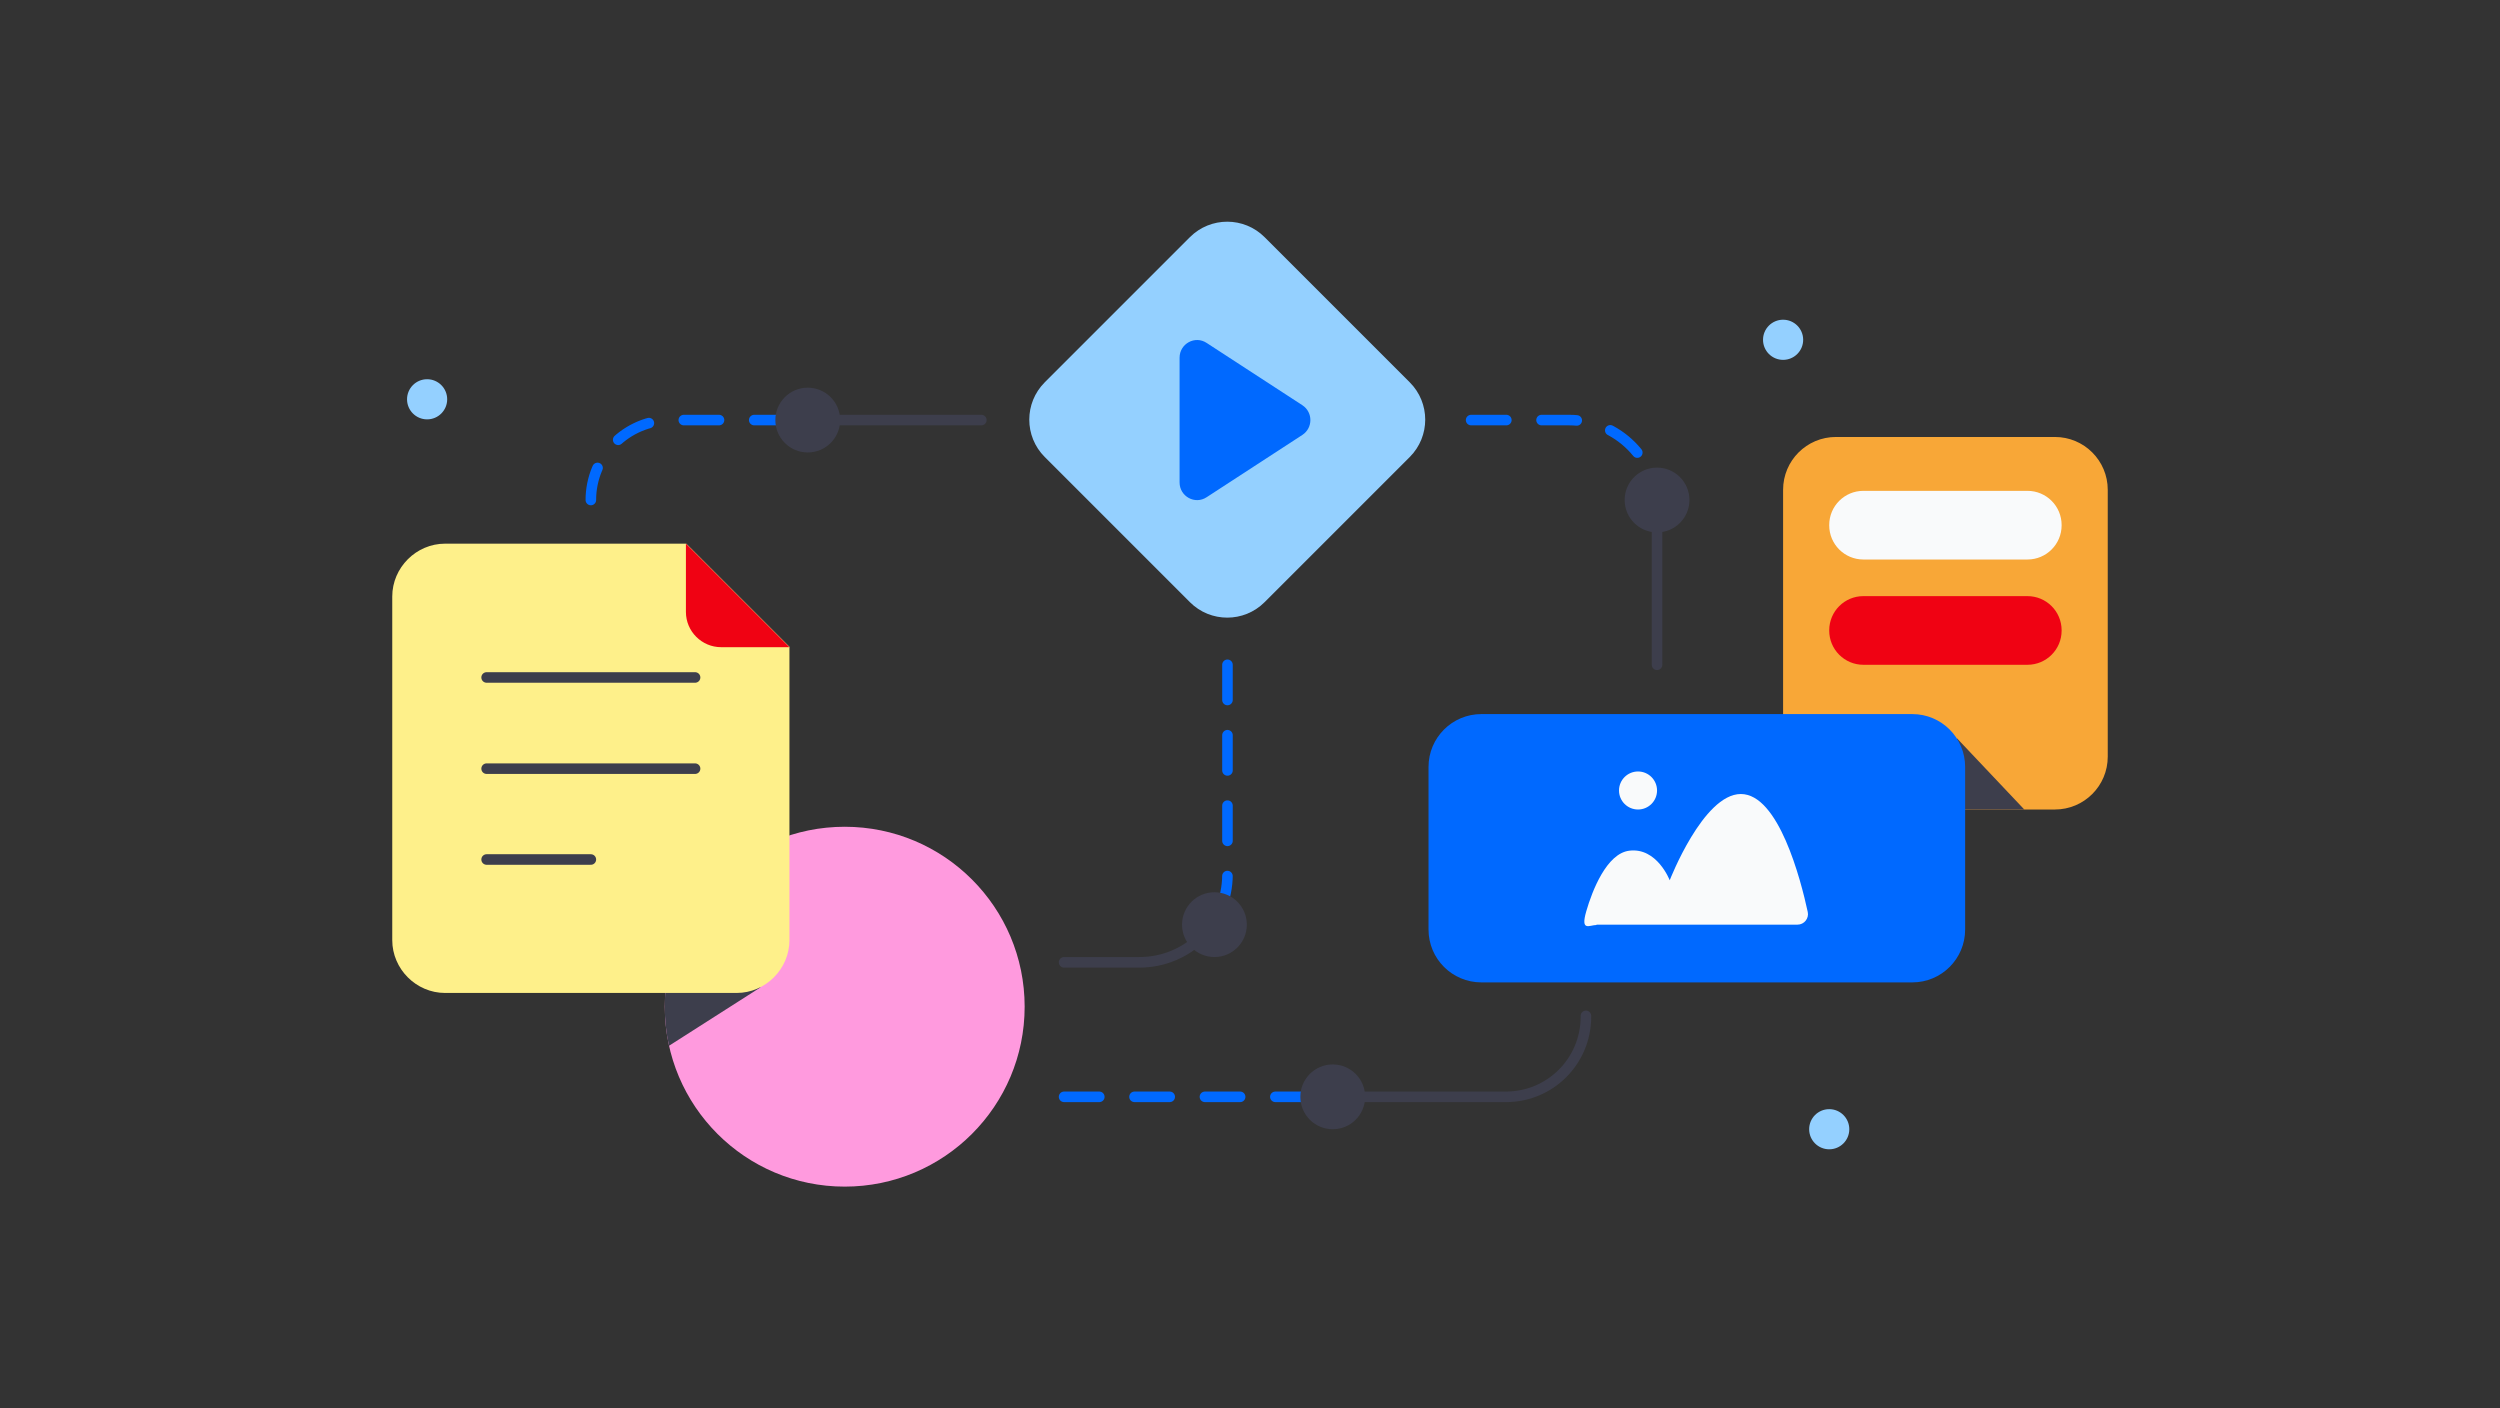 <svg xmlns="http://www.w3.org/2000/svg" height="400" viewBox="0 0 710 400" width="710"><rect x="0" y="0" width="710" height="400" fill="#333333" stroke="none"/><path d="m521.4 124.1h62.2c8.284 0 15 6.716 15 15v75.8c0 8.284-6.716 15-15 15h-62.2c-8.284 0-15-6.716-15-15v-75.8c0-8.284 6.716-15 15-15z" fill="#f8a737" /><path d="m574.9 229.9h-28.9l9.8-20.2z" fill="#3d3e4c" /><path d="m291 285.9c0 28.222-22.878 51.1-51.1 51.1-28.222 0-51.1-22.878-51.1-51.1 0-28.222 22.878-51.1 51.1-51.1 28.222 0 51.1 22.878 51.1 51.1z" fill="#ff9ade" /><path d="m216 280.4-26 16.6c-.8-3.6-1.2-7.3-1.2-11.2 0-3.9.5-8.5 1.5-12.5z" fill="#3d3e4c" /><path d="m512.1 96.5c0 3.148-2.552 5.7-5.7 5.7-3.148 0-5.7-2.552-5.7-5.7s2.552-5.7 5.7-5.7c3.148 0 5.7 2.552 5.7 5.7z" fill="#94d0ff" /><path d="m525.2 320.7c0 3.148-2.552 5.7-5.7 5.7s-5.7-2.552-5.7-5.7c0-3.148 2.552-5.7 5.7-5.7s5.7 2.552 5.7 5.7z" fill="#94d0ff" /><path d="m127 113.4c0 3.148-2.552 5.7-5.7 5.7-3.148 0-5.7-2.552-5.7-5.7 0-3.148 2.552-5.7 5.7-5.7 3.148 0 5.7 2.552 5.7 5.7z" fill="#94d0ff" /><path d="m224.2 183.8v83.2c0 8.2-6.8 15-15 15h-82.8c-8.2 0-15-6.8-15-15v-97.6c0-8.2 6.8-15 15-15h68.5l29.4 29.4z" fill="#fef08a" /><path d="m224.2 183.8h-19.4c-5.5 0-10-4.5-10-10v-19.4z" fill="#f00213" /><path d="m138.2 192.4h59.2" fill="none" stroke="#3d3e4c" stroke-linecap="round" stroke-linejoin="round" stroke-width="3" /><path d="m138.2 218.3h59.2" fill="none" stroke="#3d3e4c" stroke-linecap="round" stroke-linejoin="round" stroke-width="3" /><path d="m138.2 244.1h29.6" fill="none" stroke="#3d3e4c" stroke-linecap="round" stroke-linejoin="round" stroke-width="3" /><path d="m359.146 67.354 41.224 41.224c5.858 5.858 5.858 15.355 0 21.213l-41.224 41.224c-5.858 5.858-15.355 5.858-21.213 0l-41.224-41.224c-5.858-5.858-5.858-15.355 0-21.213l41.224-41.224c5.858-5.858 15.355-5.858 21.213 0z" fill="#94d0ff" /><path d="m335 137v-35.4c0-4 4.4-6.4 7.7-4.2l27.2 17.7c3 2 3 6.4 0 8.4l-27.2 17.7c-3.3 2.2-7.7-.2-7.7-4.2z" fill="#0069ff" /><path d="m420.7 202.8h122.4c8.284 0 15 6.716 15 15v46.2c0 8.284-6.716 15-15 15h-122.4c-8.284 0-15-6.716-15-15v-46.2c0-8.284 6.716-15 15-15z" fill="#0069ff" /><path d="m453.4 262.6h57.1c1.9 0 3.3-1.8 2.9-3.6-2-9.3-8.3-33.5-19-33.5-10.7 0-20.2 24.5-20.2 24.5s-3.6-9.4-11.5-8.4c-6.4.8-10.5 11.3-12.2 17.2-1.7 5.9.9 3.9 2.9 3.9z" fill="#f9fafb" /><path d="m470.6 224.5c0 2.982-2.418 5.4-5.4 5.4-2.982 0-5.4-2.418-5.4-5.4s2.418-5.4 5.4-5.4c2.982 0 5.4 2.418 5.4 5.4z" fill="#f9fafb" /><path d="m529.2 139.4h46.6c5.357 0 9.7 4.343 9.7 9.7v.1c0 5.357-4.343 9.7-9.7 9.7h-46.6c-5.357 0-9.7-4.343-9.7-9.7v-.1c0-5.357 4.343-9.7 9.7-9.7z" fill="#f9fafb" /><path d="m529.2 169.3h46.6c5.357 0 9.7 4.343 9.7 9.7v.1c0 5.357-4.343 9.7-9.7 9.7h-46.6c-5.357 0-9.7-4.343-9.7-9.7v-.1c0-5.357 4.343-9.7 9.7-9.7z" fill="#f00213" /><g fill="none" stroke-linecap="round" stroke-linejoin="round" stroke-width="3"><path d="m341.3 266c-4.5 4.5-10.8 7.3-17.7 7.3h-21.4" stroke="#3d3e4c" /><path d="m348.6 188.8v59.6c0 6.9-2.8 13.2-7.3 17.7" stroke="#0069ff" stroke-dasharray="10 10" /><path d="m376.3 311.5h51.4c12.6 0 22.7-10.2 22.7-22.7v-.3" stroke="#3d3e4c" /><path d="m302.2 311.5h74.1" stroke="#0069ff" stroke-dasharray="10 10" /><path d="m470.6 144.3v44.5" stroke="#3d3e4c" /><path d="m417.8 119.3h27.8c13.8 0 25 11.2 25 25" stroke="#0069ff" stroke-dasharray="10 10" /><path d="m224.2 119.3h-33.7c-12.6 0-22.7 10.2-22.7 22.7" stroke="#0069ff" stroke-dasharray="10 10" /><path d="m278.7 119.3h-54.5" stroke="#3d3e4c" /></g><path d="m354.1 262.6c0 5.081-4.119 9.2-9.2 9.2s-9.2-4.119-9.2-9.2 4.119-9.2 9.2-9.2 9.2 4.119 9.2 9.2z" fill="#3d3e4c" /><path d="m387.7 311.5c0 5.081-4.119 9.2-9.2 9.2s-9.2-4.119-9.2-9.2 4.119-9.2 9.2-9.2 9.2 4.119 9.2 9.2z" fill="#3d3e4c" /><path d="m479.8 142c0 5.081-4.119 9.2-9.2 9.2s-9.2-4.119-9.2-9.2 4.119-9.2 9.2-9.2 9.2 4.119 9.2 9.2z" fill="#3d3e4c" /><path d="m238.6 119.3c0 5.081-4.119 9.2-9.2 9.2-5.081 0-9.2-4.119-9.2-9.2 0-5.081 4.119-9.2 9.2-9.2 5.081 0 9.2 4.119 9.2 9.2z" fill="#3d3e4c" /></svg>